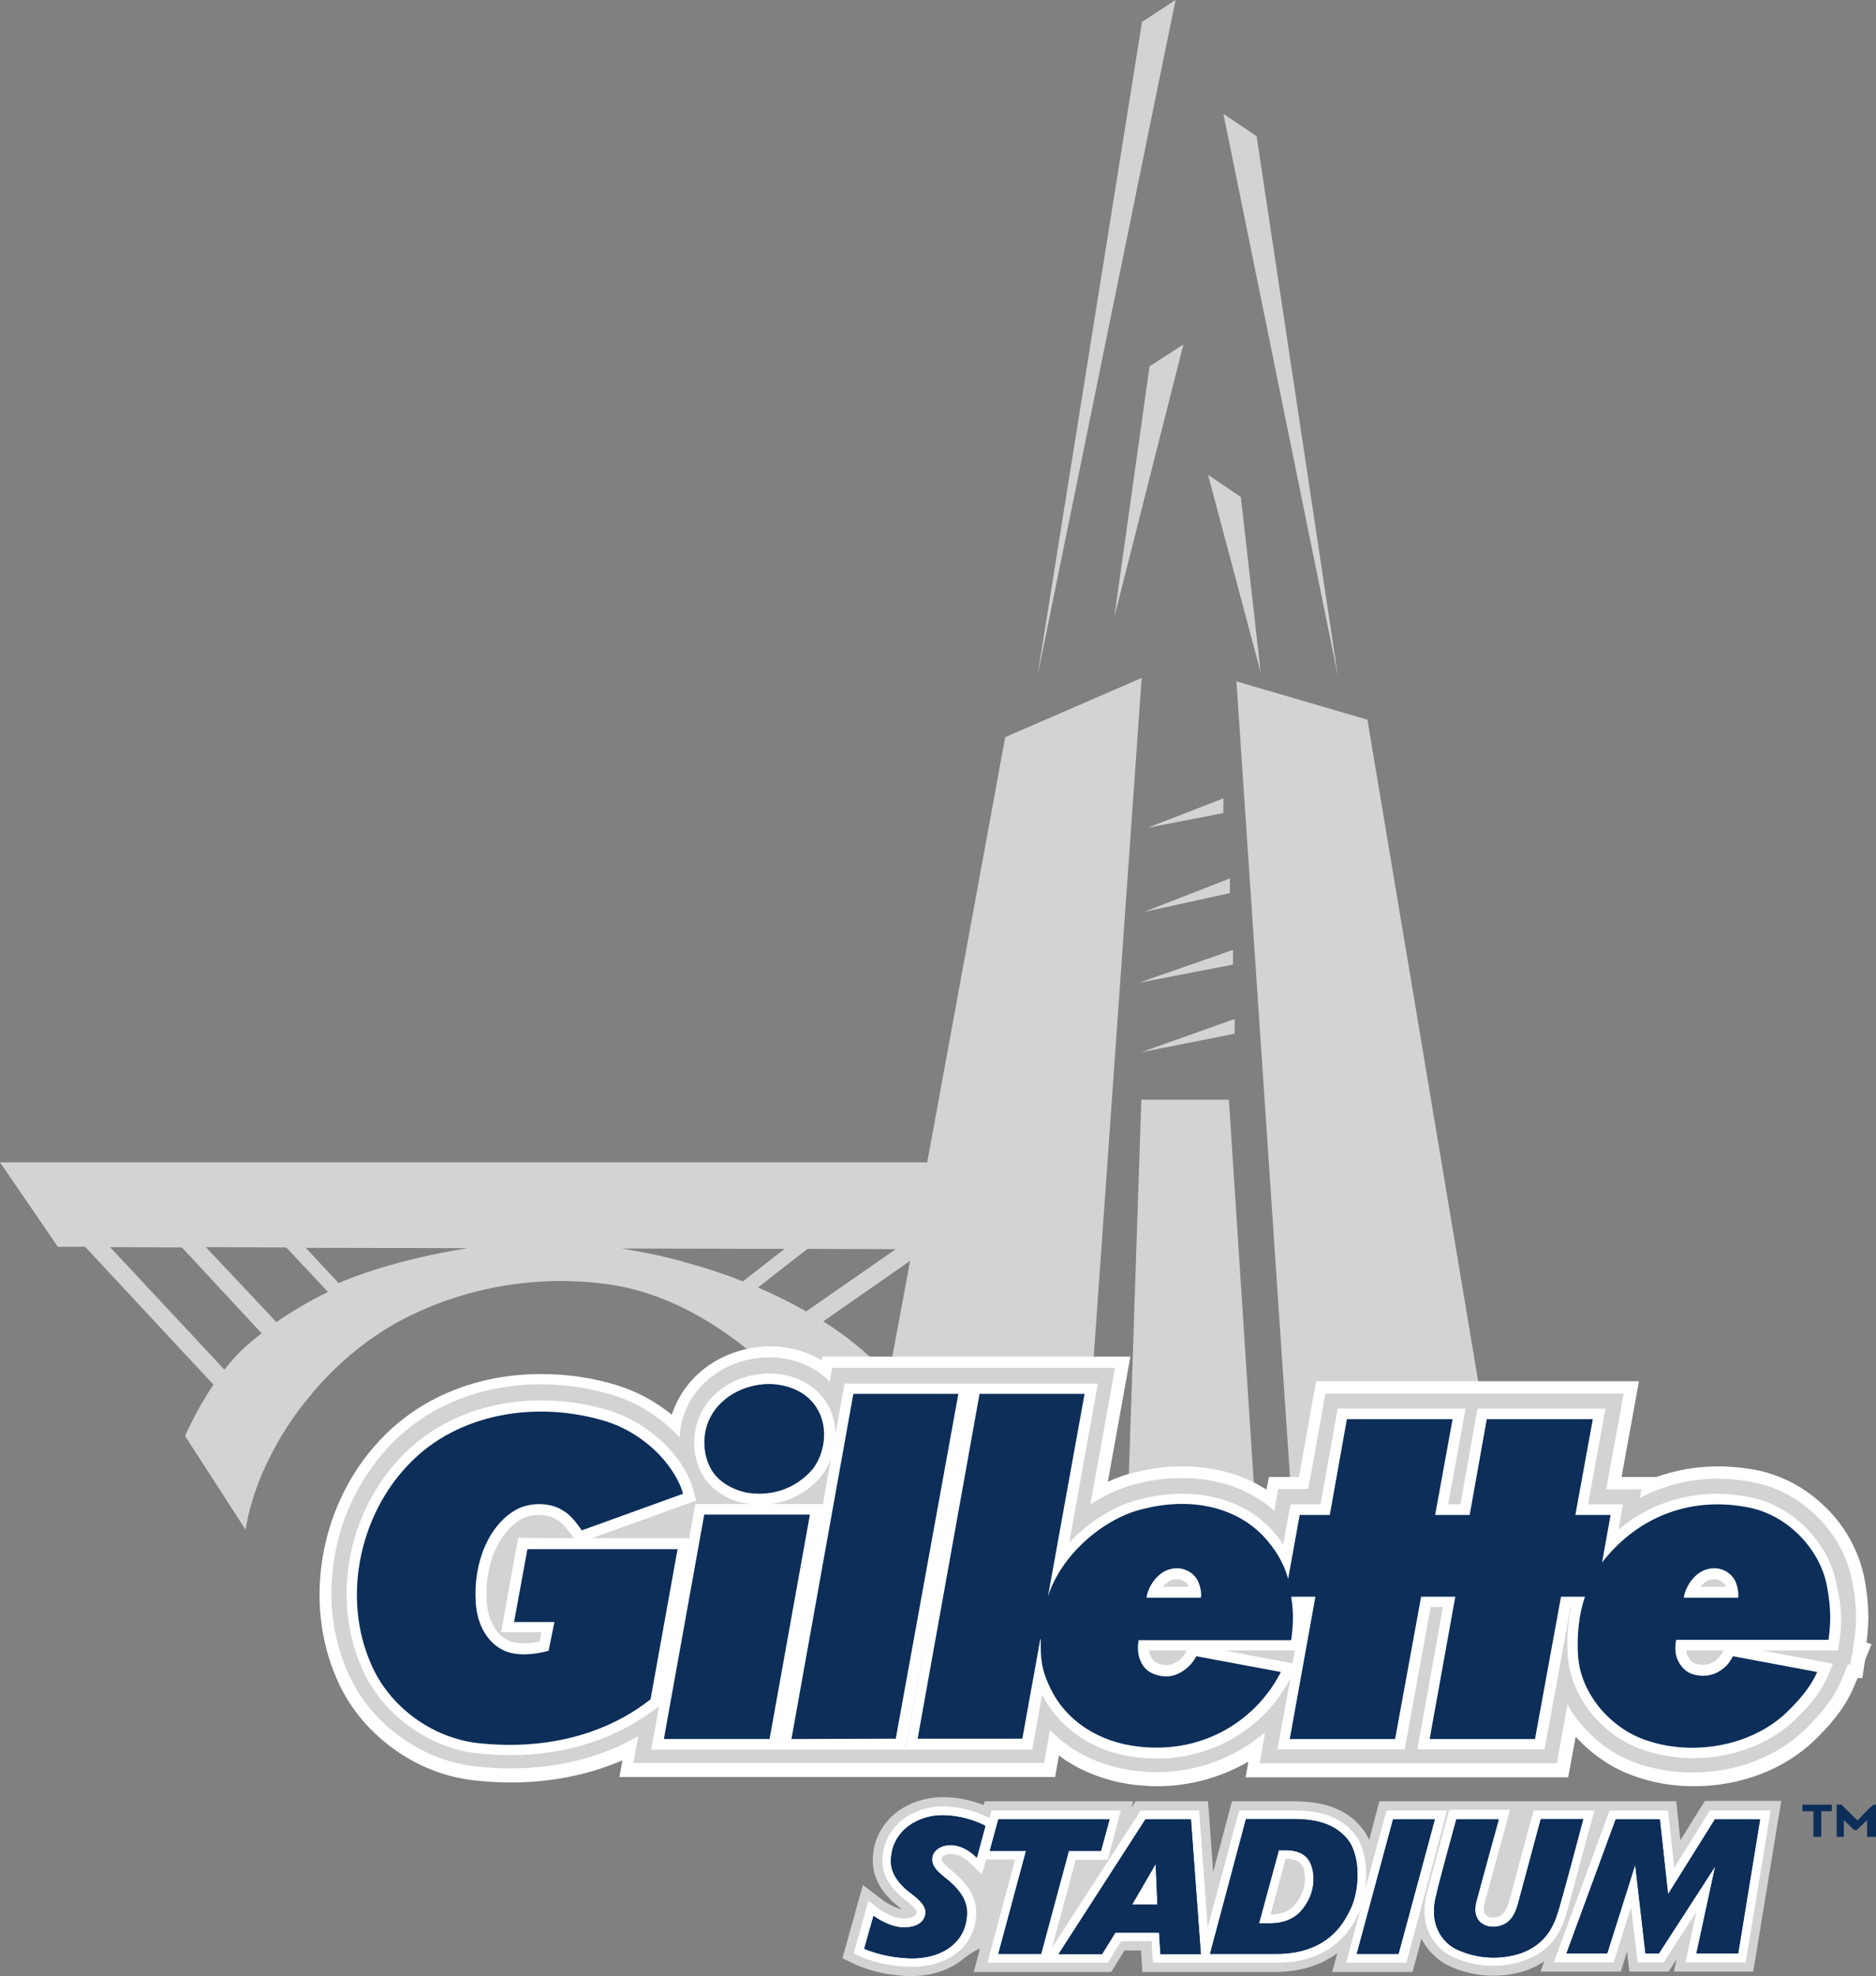 <?xml version="1.0" encoding="UTF-8"?> <svg xmlns="http://www.w3.org/2000/svg" xmlns:xlink="http://www.w3.org/1999/xlink" version="1.1" id="Layer_1" x="0px" y="0px" width="548.5px" height="577.7px" viewBox="0 0 548.5 577.7" xml:space="preserve"><rect x="0" y="0" width="548.5" height="577.7" fill="#808080" stroke="none"/> <g> <g> <path fill="#D3D3D3" d="M293.9,215.5l-22.8,124.3L0,339.8l16.9,24.7l8,0l37.5,40.3c-5.1,7.6-8.3,15-8.3,15l17.7,27.4 c3.1-19.2,15-34.4,17.7-37.7c11.3-14.4,24.1-21.6,28.1-23.7c29.8-15.5,57.4-10.9,63.4-9.8c23.7,4.4,41.7,22.2,41.7,22.2h33.1 c0,0-4.7-5.3-15.1-11.9l25.4-17.7l-5.5,29.6l59.1-0.4l14.1-199.6L293.9,215.5z M72,393.5c-2.3,2-4.4,4.4-6.4,6.9l-33.4-35.8 l21,0.1l23.3,25.1C74.5,391.3,73,392.6,72,393.5z M80.8,386.5l-20.6-21.9l23.5,0.1l12.2,13C90.1,380.5,84.9,383.7,80.8,386.5z M99,375.1l-9.6-10.3l47.2,0.1C116.2,368.2,103.2,373.3,99,375.1z M201.3,369.3c0,0-6.7-2.2-19.5-4.3l47.6,0.1l-12.2,9.5 C212.4,372.7,207.1,370.9,201.3,369.3z M235.7,383.4c-4-2.3-8.7-4.7-14.1-7l14.5-11.3l25.8,0.1L235.7,383.4z"></path> <polygon fill="#D3D3D3" points="333.7,321.5 329.9,435.4 366.7,435.4 359.3,321.5 "></polygon> <polygon fill="#D3D3D3" points="399.8,210.4 361.5,199.2 377.3,433.8 383.7,433.8 432.4,405.1 "></polygon> <polygon fill="#D3D3D3" points="360.5,282 360.5,277.7 333,287.3 "></polygon> <polygon fill="#D3D3D3" points="361,297.9 333.7,307.6 361,302.2 "></polygon> <polygon fill="#D3D3D3" points="359.6,261.1 359.6,256.8 334.5,266.6 "></polygon> <polygon fill="#D3D3D3" points="335.5,242 357.7,237.7 357.7,233.4 "></polygon> <polygon fill="#D3D3D3" points="362.8,145.3 353.2,138.8 368.6,196.6 "></polygon> <polygon fill="#D3D3D3" points="367.4,39.8 357.7,33.3 391.2,197.8 "></polygon> <polygon fill="#D3D3D3" points="325.8,180.4 346,100.7 336.1,107.1 "></polygon> <polygon fill="#D3D3D3" points="333.9,6.4 303.3,197.8 343.7,0 "></polygon> </g> <g> <path fill="#FFFFFF" d="M545.7,480.2c0.9-6.1,0.7-11.6-0.5-18.3c-1.3-7.2-4.9-14.4-10.3-20.1c-5.8-6.1-12.9-10.2-20.8-11.9 c-3.9-0.8-7.9-1.2-11.8-1.2c-6.3,0-12.4,1.1-18,3.1l0,0l-10.2,0l5.1-28l-41,0l0,0l-53.4,0l-5,28h-8.8l-0.7,3.7 c-7-4.5-15.4-6.8-24.6-6.8c-4.4,0-8.8,0.5-13.2,1.6c-2.9,0.6-5.8,1.6-8.6,2.9l6.6-36.6h-53.1l0,0h-37l-0.2,1.1 c-4.3-2.6-9.4-4.1-15-4.1l-0.1,0l-0.1,0c-12.5,0.2-23.4,7.2-27.8,17.9c-0.3,0.7-0.5,1.4-0.8,2.1c-4.6-3.8-10-6.7-15.6-8.5 c-7.3-2.3-14.9-3.4-22.6-3.4c-18.5,0-35.1,6.7-46.7,18.9c-17.8,18.5-23.1,47.4-13,70.3c3.4,7.9,9,14.8,16.2,20.1 c7.2,5.3,15.5,8.6,24.1,9.5c3.6,0.4,7.1,0.6,10.6,0.6c11.7,0,22.7-2.2,32.6-6.5l-0.9,4.9l53.4,0l0,0l21,0l0,0l53,0l1.1-6.3 c0.6,0.4,1.2,0.9,1.8,1.3c5.9,3.9,12.9,6.4,20.4,7.3c2.2,0.2,4.4,0.4,6.5,0.4c9.6,0,18.8-2.6,26.7-7.2l-0.8,4.6l53.3,0l0,0l41,0 l2.2-11.9c4.5,5,10.1,8.9,16.2,11.2c5.8,2.2,11.9,3.3,18.4,3.3c13.6,0,26.5-4.9,35.4-13.6c3.5-3.4,8.5-8.7,11.3-15.4l1.1-2.6h1.4 l0.8-5.3l1.9-4.6L545.7,480.2z"></path> <g> <path fill-rule="evenodd" clip-rule="evenodd" fill="#0C2E59" d="M507.3,462.1c-1.5-2.8-4.7-4.2-7.9-3.4 c-3.7,0.8-6.6,4.9-7.1,8.4l15.9,0C508.4,465.6,508,463.6,507.3,462.1L507.3,462.1z M350.2,462.1c-1.5-2.8-4.7-4.2-7.9-3.4 c-3.7,0.8-6.6,4.9-7.1,8.4l15.9,0C351.4,465.6,350.9,463.6,350.2,462.1L350.2,462.1z M349.8,484.2l24.7,4.6 c-6.9,13.6-22.1,24.1-41.7,21.8c-11.4-1.3-21.4-7.4-26.1-17.9c-2.1-4.6-2.5-7.7-2.4-13.2c0-0.1-0.1-0.5-0.1-0.5l-5.3,29.3 l-30.6,0l18.1-100.8h30.7l-10.7,59.2c3.9-12.2,16.4-23.1,28.4-25.7c12.2-3,25.7-1.2,34.6,8.1c3.4,3.7,5.7,7.4,7.1,12l0.1,0.6 l3.4-18.8h8.8l5-28l30.9,0l-5.1,28h10.1l5-28l31,0l-5.1,28l10.3,0l-2.5,13.9c11-14.2,27.1-19.4,43.3-16 c11.7,2.5,20.7,12.8,22.5,23.1c1.2,6.4,1.1,10.8,0.4,15.5h-44.5c-0.4,1.7-0.3,3.1-0.1,4.3c0.5,2.4,2.3,4.8,4.5,5.6 c3.3,1.2,6.9,0.6,9.4-1.6c1.3-0.9,2.1-2.3,2.8-3.5l24.6,4.6c-1.8,4.2-5.1,8.1-8.8,11.7c-10.7,10.3-28.4,13.1-42.2,7.9 c-9.8-3.7-18.1-13.4-18.9-24.2c-0.4-6.1,0.2-12.1,2-17.4l-7,0l-7.6,41.6l-30.8,0l7.5-41.6h-10l-7.6,41.6l-30.8,0l7.5-41.6l-7.1,0 c0.8,4.6,0.6,8.6,0,12.7l-44.6,0c-0.6,3.3,0.1,6.9,2.8,9c2.3,1.6,5.7,2.1,8.3,1C346.7,488.4,348.6,486.4,349.8,484.2L349.8,484.2 z"></path> <path fill-rule="evenodd" clip-rule="evenodd" fill="#0C2E59" d="M210.1,432.3c-4.3-4-5.2-11.3-3-16.7c2.9-7,10.3-10.9,17.7-11 c5.9,0.1,11.8,2.5,14.6,8.1c2.7,5.2,1.7,12.3-1.8,16.8c-5,5.8-12.2,8.2-19.7,6.8C215.1,435.6,212.4,434.4,210.1,432.3 L210.1,432.3z"></path> <path fill-rule="evenodd" clip-rule="evenodd" fill="#0C2E59" d="M151,441.3c3.9-2.1,9.8-2.2,13.6,0.3c2.3,1.3,4.1,3.8,5.5,5.8 l29.6-10.7c-0.4-1.5-1-2.9-1.7-4.2c-4.2-8-12.4-14.3-20.6-16.9c-19.9-6.2-43.4-2.8-58,12.6c-14.4,15-19.4,39-10.9,58.3 c5.3,12.4,17.8,21.6,31.3,23.1c18.6,2,36.5-1.9,50.4-12.8l7.9-43.9l-43.9,0l-3.9,21.3l11.8,0l-1.7,8.4c-4,1.1-9.3,1.7-13.1-0.1 c-4.6-2.1-7.8-7.3-8.2-14C138.3,456.4,143.2,445.6,151,441.3L151,441.3z"></path> <polygon fill-rule="evenodd" clip-rule="evenodd" fill="#0C2E59" points="236.8,442.8 225,508.4 194.1,508.4 205.9,442.8 236.8,442.8 "></polygon> <polygon fill-rule="evenodd" clip-rule="evenodd" fill="#0C2E59" points="280.2,407.5 261.9,508.3 231.4,508.4 249.5,407.5 280.2,407.5 "></polygon> </g> <g> <path fill="#D3D3D3" d="M337.7,485.8c0.9,0.6,2.1,1,3.3,1c0.7,0,1.4-0.1,1.9-0.4l0.1,0c2-0.7,3.3-2.4,3.9-3.7l0.1-0.2l-11.1,0 C336.1,483.8,336.6,485,337.7,485.8z"></path> <path fill="#D3D3D3" d="M240.1,431.6c-3.9,4.6-9.1,7.4-14.9,8.1l15.4,0l2.3-13c-0.7,1.7-1.6,3.3-2.7,4.8L240.1,431.6z"></path> <path fill="#D3D3D3" d="M167.8,449.7l-0.5-0.7c-1.2-1.6-2.7-3.7-4.3-4.6l-0.2-0.1c-1.3-0.9-3.2-1.4-5.2-1.4 c-1.9,0-3.7,0.4-5.1,1.2c-6.8,3.8-10.9,13.5-10.2,24.2c0.3,5.3,2.8,9.7,6.4,11.3l0,0c1.2,0.6,2.7,0.8,4.6,0.8 c1.6,0,3.2-0.2,4.5-0.5l0.5-2.7l-11.8,0l5-27.6L167.8,449.7z"></path> <path fill="#D3D3D3" d="M344.1,461.7c-0.3,0-0.7,0-1,0.1l-0.1,0c-1.1,0.2-2.1,1.1-3,2.1l7.6,0c0-0.1-0.1-0.3-0.2-0.4 C346.7,462.4,345.5,461.7,344.1,461.7z"></path> <path fill="#D3D3D3" d="M501.2,461.7c-0.3,0-0.7,0-1,0.1l-0.1,0c-1.1,0.2-2.1,1.1-3,2.1l7.6,0c0-0.1-0.1-0.3-0.2-0.4 C503.8,462.4,502.6,461.7,501.2,461.7z"></path> <path fill="#D3D3D3" d="M541.6,462.6c-1.2-6.8-4.6-13.4-9.8-18.7c-5.1-5.3-11.7-9-18.5-10.4c-3.7-0.8-7.4-1.2-11-1.2 c-8.1,0-15.8,1.9-22.8,5.6l0.4-2.5l-5.2,0l-5.1,0l4.2-22.9l0.9-5.1l-5.2,0l-35.8,0l0,0l-5.2,0l-37.4,0l-3.6,0l-0.6,3.5l-4.4,24.4 h-5.2h-3.6l-0.6,3.5l-0.5,2.9c-7.1-6.3-16.4-9.6-27.1-9.6c-4.1,0-8.3,0.5-12.4,1.5c-4.8,1.1-9.7,3.2-14.3,6.2l6.3-34.8l0.9-5.1 H321h-37.1h-3.6l0,0h-33.4h-3.6l-0.6,3.5l-0.1,0.5c-4.3-4.4-10.5-7-17.5-7.1l0,0l-0.1,0l-0.1,0l0,0c-11.1,0.1-20.7,6.3-24.5,15.6 c-1,2.5-1.6,5.1-1.7,7.8c-5.1-5.5-11.8-9.9-19-12.2c-7-2.2-14.2-3.3-21.5-3.3c-17.5,0-33.2,6.3-44.1,17.8 c-4.1,4.3-7.6,9.3-10.4,14.7c-2.7,5.3-4.6,11-5.7,16.9c-1.1,5.9-1.4,11.9-0.8,17.7c0.6,6,2.1,11.8,4.5,17.1 c3.1,7.2,8.3,13.7,15,18.6c6.7,5,14.4,8,22.3,8.9c3.4,0.4,6.9,0.6,10.2,0.6c13.8,0,26.5-3.2,37.4-9.4l-0.5,2.7l-0.9,5.1l5.2,0 l37.3,0l3.6,0l0,0l28.3,0l0,0l5.1,0l37,0l3.6,0l0.6-3.5l1.1-6.1c6.3,6.5,15,10.7,25,11.9c2,0.2,4.1,0.4,6.1,0.4 c12,0,23.2-4.3,31.8-11.7l-0.7,4l-0.9,5.1l5.2,0l37.2,0l3.6,0l0,0h0.1l37.2,0l3.6,0l0.6-3.5l2.5-13.7c0.9,1.6,1.9,3.2,3.1,4.7 c4.3,5.5,10,9.8,16.4,12.2c5.3,2,11.2,3,17.1,3c12.7,0,24.6-4.6,32.9-12.6c5.2-5.1,8.6-9.6,10.5-14.2l1.5-3.6l0.5-1.2h0.7 l0.4-2.7l0.4-1l-0.2,0l0.4-2.6C543,474.4,542.9,469.2,541.6,462.6z M537.8,479.8l-0.4,2.7h-22.2l20.7,3.9l-1.5,3.6 c-1.7,4-4.7,8.1-9.5,12.7c-7.5,7.2-18.4,11.3-29.9,11.3c-5.4,0-10.8-1-15.6-2.8c-11.5-4.3-20.1-15.4-21-26.9 c-0.4-5.1,0-9.9,1-14.5l-0.2,0l-7.6,41.6l-37.2,0l7.5-41.6h-3.6l-7.6,41.6l-37.2,0l3.8-20.8c-7.5,14.5-22.4,23.5-39,23.5 c-1.8,0-3.7-0.1-5.6-0.3c-12.6-1.4-22.7-8.1-28-18.4l-2.9,16.1l-37,0l8.2-45.8l-8.3,45.8l-37,0l0,0l-37.3,0l2.3-12.7l-0.4,0.3 c-11.7,9.1-26.5,14-43,14c-3.2,0-6.5-0.2-9.7-0.5c-14.5-1.6-28.1-11.6-33.8-25c-8.9-20.1-4.2-45.4,11.5-61.7 c10.1-10.6,24.7-16.5,41-16.5c6.9,0,13.6,1,20.2,3.1c9.4,3,18,10,22.4,18.4l0,0.1c0.7,1.4,1.4,3,1.9,4.9l0.7,2.8l-30.5,11l28.5,0 l1.8-10l16.1,0c-0.6-0.1-1.3-0.2-1.9-0.3l-0.1,0c-3.7-0.8-6.8-2.4-9.3-4.8c-5-4.7-6.6-13.2-3.7-20.2c3.1-7.7,11.2-12.8,20.6-12.9 l0,0l0,0c7.8,0.1,14.3,3.8,17.4,9.9c1.2,2.4,1.8,5.1,1.9,7.8l2.6-14.7h37l0,0H321l-8.4,46.5c5.9-6.3,13.8-11.2,21.6-12.9 c3.8-0.9,7.7-1.4,11.4-1.4c10.6,0,19.7,3.6,26.1,10.4l0,0c1.3,1.4,2.5,2.9,3.5,4.4l2.1-11.7h8.8l5-28l37.4,0l-5.1,28h3.6l5-28 l37.4,0l-5.1,28l10.2,0l-1.3,7.4c8.1-6.8,18.1-10.5,28.8-10.5c3.3,0,6.8,0.4,10.1,1.1c12.3,2.6,22.8,13.4,24.9,25.7 C538.5,469.5,538.6,474.3,537.8,479.8z M197.9,445.2l0,0.2h-0.4L197.9,445.2z"></path> <polygon fill="#D3D3D3" points="377.9,486.3 378.6,482.5 357.9,482.5 "></polygon> <path fill="#D3D3D3" d="M493.1,483.1c0.3,1.4,1.4,2.8,2.4,3.2l0.1,0c0.8,0.3,1.6,0.4,2.3,0.4c1.5,0,2.8-0.5,3.9-1.4l0.2-0.2 c0.8-0.6,1.4-1.6,2-2.6l0,0h-11.1C493.1,482.7,493.1,482.9,493.1,483.1z"></path> </g> </g> <g> <path fill="#D3D3D3" d="M498.4,526.6l-7.1,11.4l-1.2-11.4h-86.8l-3,11.3c-0.5-1.1-1.1-2.2-1.8-3.1c-4.3-5.6-10.8-8.2-20.3-8.2h-18 l-5.5,20.7l-1.5-20.7H332l-1.2,1.8l0.5-1.8h-43.4l-0.3,1.1c-2.6-1-6.6-2.2-11.4-2.3c-0.2,0-0.4,0-0.7,0c-4.8,0-9.6,1.6-13.2,4.3 c-4.4,3.4-6.9,8.1-7.1,13.6c-0.2,5.5,2.5,10.4,8.2,14.6c0.1,0.1,0.2,0.1,0.2,0.2c-1.4-0.2-3.5-1.2-5.1-2.3l-6.2-4.7l-6,21.4l4,1.9 c0.7,0.3,6.7,3.1,15.7,3.3c0.2,0,0.4,0,0.6,0c5.3,0,10.2-1.5,14-4.2c0.2-0.1,0.3-0.3,0.5-0.4l0,0c0,0,0,0,0.1-0.1 c0.1-0.1,0.3-0.2,0.4-0.3c1-0.8,3.2-2.4,4.9-3l-1.8,6.8h40.2l3.9-6.3h4.8l0.4,6.3h38.8c7.2,0,13.4-1.9,18.2-5.5l-1.5,5.5H413 l2.6-9.7c2.5,4.9,6.6,7.2,7.4,7.6c4.3,2.1,8.9,3.2,13.6,3.2c5.4,0,9.4-1.4,10.8-2c1.5-0.6,2.9-1.4,4.1-2.2l-1.1,3h23.5l1.8-5.9 l0.7,5.9h11.5l2.3-3.6l-0.8,3.6h23.2l8.2-49.9H498.4z"></path> <g> <path fill="#FFFFFF" d="M405.4,529.3l-6.3,23.2c0.9-6,0-12.4-2.8-16c-3.8-5-9.4-7.2-18.1-7.2h-15.9l-9.2,34.2l-2.5-34.2h-17.1 l-25.9,40.1l6.9-25.7h9.4l3.8-14.4h-37.8l-0.6,2.2c-0.6-0.3-5.9-3.2-13.2-3.4c-0.2,0-0.4,0-0.6,0c-4.2,0-8.4,1.4-11.5,3.8 c-3.7,2.8-5.8,6.9-6,11.6c-0.2,4.5,2.2,8.6,7.1,12.3c2.1,1.6,2.7,2.5,2.9,2.9c0.1,0.2,0.1,0.4-0.1,0.8c-0.4,0.9-1.6,1.3-3.5,1.4 c-0.1,0-0.1,0-0.2,0c-2.3,0-5.4-1.5-7.3-2.9l-3-2.3l-4.3,15.4l2,0.9c0.2,0.1,6.1,2.8,14.6,3c0.2,0,0.4,0,0.6,0h0 c8.9,0,18.1-4.7,18.6-15.2c0.2-4.7-2-8.7-7.1-12.9c-2.8-2.3-3.2-3-2.9-3.9c0.1-0.2,0.9-1,2.6-1c1.9,0,4,1,5.9,2.9l3.2,3.1 l1.2-4.4h8.5l-8.1,30.2h16.2h1.7h17.3l3.9-6.3h8.9l0.4,6.3h13.5h3.5h19.2c7.1,0,13-1.9,17.5-5.7c3.7-3.1,5.4-6.6,6.1-8.1 c0.1-0.2,0.1-0.3,0.2-0.4c0.3-0.6,0.6-1.2,0.8-1.8l-4.3,16h17.6l11.9-44.5H405.4z M378.3,557.2c-0.5,0.6-2.5,2.5-6.8,2.5 l4.4-16.3h0.1c2.5,0,4.1,0.7,4.8,2.1C381.6,547,382.7,552.3,378.3,557.2z"></path> <path fill="#FFFFFF" d="M458.4,558c1.1-3.9,6.6-24.6,6.9-25.5l0.9-3.2h-17.8l-0.5,1.9c-0.1,0.2-5.9,21.9-6.7,24.8 c-0.6,2-1.5,3.5-2.6,4.1c-0.4,0.3-1.2,0.5-2.1,0.5c-0.6,0-1.2-0.1-1.6-0.4c-1.3-0.7-1.2-2.4-0.9-3.6c0.7-2.8,6.6-24,6.6-24.2 l0.9-3.3h-17.8l-0.5,1.9c0,0-5.5,20.5-5.9,21.9c-3.6,13.3,5.8,18.4,6.8,18.9c3.9,1.9,8.1,2.9,12.4,2.9c4.9,0,8.5-1.3,9.8-1.8 C455.2,569.5,457.2,562.4,458.4,558L458.4,558z"></path> <polygon fill="#FFFFFF" points="499.9,529.3 489.5,546.1 487.7,529.3 470.6,529.3 454.3,573.7 471.8,573.7 476.9,557.5 478.8,573.7 486.4,573.7 496,558.9 492.8,573.7 510.4,573.7 517.7,529.3 "></polygon> </g> <g> <path fill="#0C2E59" d="M285.6,543.1l2.5-9.3c0,0-5-2.9-12.1-3.1c-7.1-0.2-15.1,4.1-15.5,12.9c-0.2,3.6,1.8,6.9,6.1,10.1 s4.4,5.1,3.7,6.9c-0.8,1.7-2.5,2.8-5.8,2.9c-3.3,0.1-7.1-1.9-9.1-3.4l-2.7,9.6c0,0,5.5,2.6,13.5,2.8c8.1,0.2,16.1-3.8,16.5-12.7 c0.2-3.1-0.9-6.5-6.2-10.7c-2.7-2.2-4.6-3.9-3.8-6.7C273.6,539.5,279.6,537.1,285.6,543.1z"></path> <polygon fill="#0C2E59" points="291.9,531.9 289.4,541.1 300,541.1 291.9,571.2 304.4,571.2 312.5,541.1 321.9,541.1 324.4,531.9 "></polygon> <path fill="#0C2E59" d="M348.2,531.9h-13.3l-25.4,39.4h12.7l3.9-6.3h12.8l0.4,6.3h11.8L348.2,531.9z M331,556.8l6.9-11.9 l0.5,11.9H331z"></path> <path fill="#0C2E59" d="M394.2,538c-3.5-4.5-8.7-6.2-16-6.2s-13.9,0-13.9,0l-10.5,39.4c0,0,16.2,0,19.4,0 c16.1,0,20.3-10.6,21.5-12.8C397.7,552.4,397.7,542.6,394.2,538z M380.2,558.9c-1.1,1.2-3.8,3.4-8.9,3.4h-3.2l5.8-21.4 c0.2,0,0.7,0,2,0c2.9,0,5.7,0.8,7.1,3.5S385.2,553.4,380.2,558.9z"></path> <polygon fill="#0C2E59" points="407.3,531.9 419.5,531.9 408.9,571.2 396.7,571.2 "></polygon> <path fill="#0C2E59" d="M425.8,531.9h12.4c0,0-5.9,21.4-6.6,24.2c-0.7,2.8-0.1,5.3,2.1,6.5c2.2,1.2,4.8,0.7,6.4-0.2 s2.9-2.7,3.7-5.7s6.7-24.9,6.7-24.9h12.4c0,0-5.7,21.5-6.9,25.5s-2.8,10.2-10.5,13.4c-2.7,1.1-11,3.4-20-1 c-2.2-1.1-8.3-5.7-5.5-15.9C420.2,552.3,425.8,531.9,425.8,531.9z"></path> <polygon fill="#0C2E59" points="472.4,531.9 485.3,531.9 487.7,553.8 501.4,531.9 514.6,531.9 508.2,571.1 496,571.1 501.5,545.6 485,571.1 481.1,571.1 478.1,545.1 469.9,571.1 458,571.1 "></polygon> </g> <g> <path fill="#0C2E59" d="M285.6,543.1l2.5-9.3c0,0-5-2.9-12.1-3.1c-7.1-0.2-15.1,4.1-15.5,12.9c-0.2,3.6,1.8,6.9,6.1,10.1 s4.4,5.1,3.7,6.9c-0.8,1.7-2.5,2.8-5.8,2.9c-3.3,0.1-7.1-1.9-9.1-3.4l-2.7,9.6c0,0,5.5,2.6,13.5,2.8c8.1,0.2,16.1-3.8,16.5-12.7 c0.2-3.1-0.9-6.5-6.2-10.7c-2.7-2.2-4.6-3.9-3.8-6.7C273.6,539.5,279.6,537.1,285.6,543.1z"></path> <polygon fill="#0C2E59" points="291.9,531.9 289.4,541.1 300,541.1 291.9,571.2 304.4,571.2 312.5,541.1 321.9,541.1 324.4,531.9 "></polygon> <path fill="#0C2E59" d="M348.2,531.9h-13.3l-25.4,39.4h12.7l3.9-6.3h12.8l0.4,6.3h11.8L348.2,531.9z M331,556.8l6.9-11.9 l0.5,11.9H331z"></path> <path fill="#0C2E59" d="M394.2,538c-3.5-4.5-8.7-6.2-16-6.2s-13.9,0-13.9,0l-10.5,39.4c0,0,16.2,0,19.4,0 c16.1,0,20.3-10.6,21.5-12.8C397.7,552.4,397.7,542.6,394.2,538z M380.2,558.9c-1.1,1.2-3.8,3.4-8.9,3.4h-3.2l5.8-21.4 c0.2,0,0.7,0,2,0c2.9,0,5.7,0.8,7.1,3.5S385.2,553.4,380.2,558.9z"></path> <polygon fill="#0C2E59" points="407.3,531.9 419.5,531.9 408.9,571.2 396.7,571.2 "></polygon> <path fill="#0C2E59" d="M425.8,531.9h12.4c0,0-5.9,21.4-6.6,24.2c-0.7,2.8-0.1,5.3,2.1,6.5c2.2,1.2,4.8,0.7,6.4-0.2 s2.9-2.7,3.7-5.7s6.7-24.9,6.7-24.9h12.4c0,0-5.7,21.5-6.9,25.5s-2.8,10.2-10.5,13.4c-2.7,1.1-11,3.4-20-1 c-2.2-1.1-8.3-5.7-5.5-15.9C420.2,552.3,425.8,531.9,425.8,531.9z"></path> <polygon fill="#0C2E59" points="472.4,531.9 485.3,531.9 487.7,553.8 501.4,531.9 514.6,531.9 508.2,571.1 496,571.1 501.5,545.6 485,571.1 481.1,571.1 478.1,545.1 469.9,571.1 458,571.1 "></polygon> </g> </g> <g> <polygon fill="#0C2E59" points="535.6,527.6 527,527.6 527,529.5 530.2,529.5 530.2,537 532.5,537 532.5,529.5 535.6,529.5 "></polygon> <polygon fill="#0C2E59" points="547.7,527.6 545.9,529.3 543.1,532.2 539.1,528.3 538.4,527.6 537,527.6 537,537 539.1,537 539.1,532.1 542.1,535 542.9,535 545.9,532.1 545.9,537 548.5,537 548.5,527.6 "></polygon> </g> </g> </svg> 